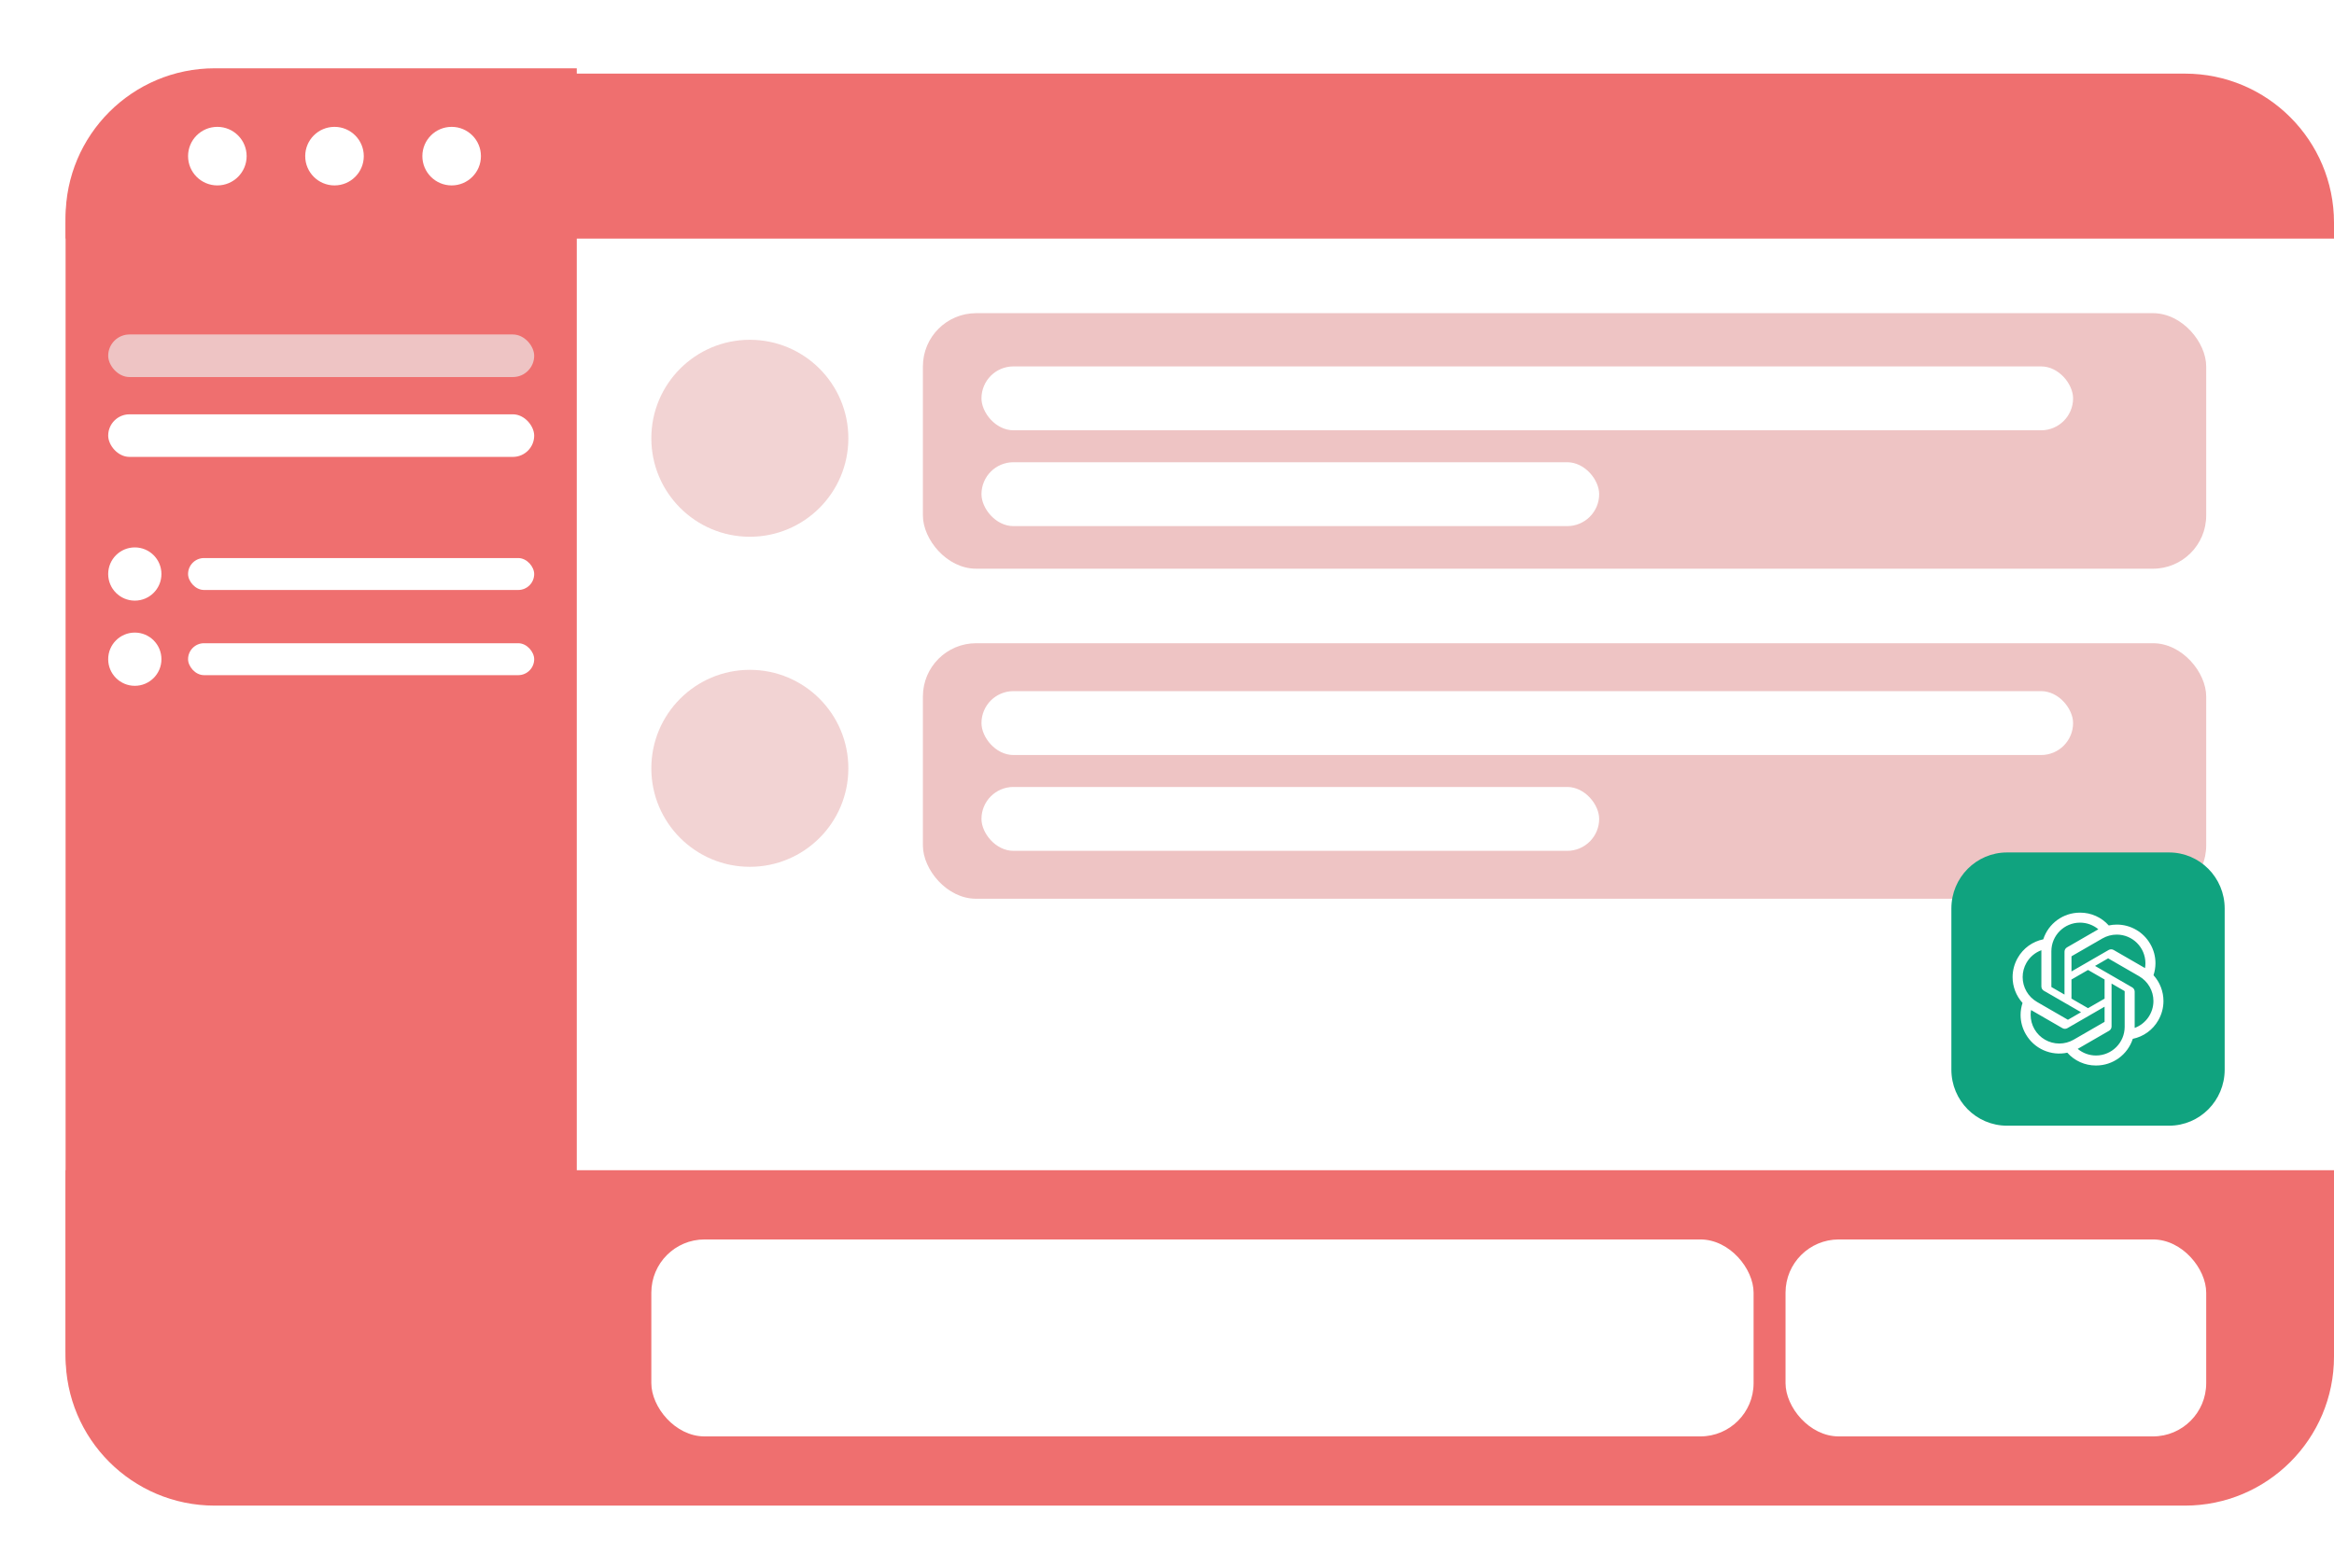 <svg width="427" height="287" viewBox="0 0 427 287" fill="none" xmlns="http://www.w3.org/2000/svg">
<rect x="12" y="13.473" width="415" height="262.054" rx="27.277" fill="white"/>
<g filter="url(#filter0_d_42_46)">
<path d="M12 40.75C12 25.685 24.212 13.473 39.277 13.473H105.521V275.527H39.277C24.212 275.527 12 263.315 12 248.25V40.75Z" fill="#EF6F6F"/>
</g>
<path d="M399.723 275.527C414.788 275.527 427 263.315 427 248.25V214.154L12 214.154V248.25C12 263.315 24.212 275.527 39.277 275.527L399.723 275.527Z" fill="#EF6F6F"/>
<path d="M12 40.75C12 25.685 24.212 13.473 39.277 13.473H399.723C414.788 13.473 427 25.685 427 40.75V43.672H12V40.75Z" fill="#EF6F6F"/>
<rect x="168.843" y="57.311" width="234.777" height="46.761" rx="9.742" fill="#EEC4C4"/>
<rect x="168.843" y="117.71" width="234.777" height="46.761" rx="9.742" fill="#EEC4C4"/>
<rect x="119.16" y="226.818" width="201.655" height="36.045" rx="9.742" fill="white"/>
<rect x="19.794" y="61.208" width="77.934" height="7.793" rx="3.897" fill="#EEC4C4"/>
<rect x="19.794" y="75.82" width="77.934" height="7.793" rx="3.897" fill="white"/>
<rect x="34.406" y="102.123" width="63.322" height="5.845" rx="2.923" fill="white"/>
<rect x="34.406" y="117.71" width="63.322" height="5.845" rx="2.923" fill="white"/>
<rect x="326.66" y="226.818" width="76.96" height="36.045" rx="9.742" fill="white"/>
<rect x="179.559" y="67.053" width="199.707" height="11.69" rx="5.845" fill="white"/>
<rect x="179.559" y="126.478" width="199.707" height="11.69" rx="5.845" fill="white"/>
<rect x="179.559" y="84.588" width="113.005" height="11.69" rx="5.845" fill="white"/>
<rect x="179.559" y="144.013" width="113.005" height="11.69" rx="5.845" fill="white"/>
<circle cx="137.182" cy="80.204" r="18.022" fill="#F2D3D3"/>
<circle cx="24.664" cy="105.046" r="4.871" fill="white"/>
<circle cx="24.664" cy="120.633" r="4.871" fill="white"/>
<circle cx="137.182" cy="140.603" r="18.022" fill="#F2D3D3"/>
<circle cx="39.764" cy="28.573" r="5.358" fill="white"/>
<circle cx="61.196" cy="28.573" r="5.358" fill="white"/>
<circle cx="82.628" cy="28.573" r="5.358" fill="white"/>
<g clip-path="url(#clip0_42_46)">
<path d="M396.825 156H367.175C361.555 156 357 160.593 357 166.258V195.742C357 201.407 361.555 206 367.175 206H396.825C402.445 206 407 201.407 407 195.742V166.258C407 160.593 402.445 156 396.825 156Z" fill="#10A37F"/>
<path d="M393.981 178.462C394.217 177.752 394.337 177.009 394.337 176.261C394.337 175.023 394.008 173.807 393.382 172.739C392.125 170.551 389.793 169.2 387.27 169.2C386.773 169.2 386.277 169.253 385.791 169.357C385.137 168.62 384.335 168.03 383.436 167.627C382.538 167.223 381.564 167.014 380.579 167.014H380.535L380.518 167.014C377.462 167.014 374.751 168.986 373.812 171.894C372.839 172.093 371.921 172.497 371.117 173.08C370.314 173.664 369.644 174.411 369.153 175.274C368.529 176.349 368.201 177.569 368.2 178.812C368.2 180.558 368.849 182.242 370.019 183.538C369.783 184.248 369.663 184.991 369.662 185.739C369.663 186.977 369.992 188.193 370.618 189.261C371.362 190.556 372.498 191.582 373.862 192.19C375.226 192.797 376.748 192.956 378.208 192.643C378.862 193.38 379.665 193.969 380.563 194.373C381.462 194.777 382.436 194.986 383.421 194.986H383.465L383.483 194.986C386.541 194.986 389.25 193.014 390.19 190.104C391.163 189.904 392.081 189.5 392.885 188.917C393.688 188.334 394.358 187.586 394.849 186.723C395.472 185.649 395.8 184.43 395.8 183.188C395.8 181.442 395.152 179.758 393.981 178.462L393.981 178.462ZM383.467 193.157H383.459C382.236 193.157 381.051 192.728 380.111 191.944C380.167 191.914 380.222 191.883 380.277 191.85L385.846 188.633C385.985 188.554 386.101 188.44 386.181 188.301C386.261 188.163 386.304 188.006 386.304 187.846V179.989L388.658 181.348C388.67 181.354 388.681 181.363 388.689 181.375C388.697 181.386 388.702 181.399 388.704 181.413V187.915C388.701 190.806 386.358 193.152 383.467 193.157ZM372.204 188.347C371.744 187.552 371.502 186.649 371.501 185.73C371.501 185.43 371.528 185.13 371.579 184.835C371.62 184.859 371.692 184.904 371.744 184.933L377.314 188.15C377.452 188.232 377.61 188.274 377.771 188.274C377.932 188.274 378.09 188.231 378.229 188.15L385.028 184.224V186.943L385.029 186.947C385.029 186.96 385.025 186.973 385.02 186.985C385.014 186.997 385.005 187.007 384.995 187.015L379.365 190.266C378.568 190.724 377.665 190.966 376.746 190.966C375.826 190.966 374.922 190.724 374.124 190.264C373.327 189.804 372.665 189.143 372.204 188.347V188.347ZM370.739 176.188C371.351 175.126 372.316 174.312 373.467 173.89C373.467 173.938 373.465 174.023 373.465 174.082V180.516L373.465 180.522C373.465 180.681 373.507 180.838 373.587 180.976C373.668 181.114 373.783 181.229 373.922 181.308L380.722 185.234L378.368 186.593C378.356 186.601 378.343 186.605 378.329 186.607C378.315 186.608 378.301 186.606 378.288 186.6L372.657 183.347C371.861 182.886 371.2 182.223 370.741 181.426C370.282 180.629 370.04 179.726 370.04 178.806C370.04 177.887 370.281 176.985 370.739 176.189L370.739 176.188ZM390.08 180.689L383.28 176.763L385.634 175.404C385.646 175.397 385.659 175.392 385.673 175.391C385.687 175.389 385.701 175.392 385.714 175.397L391.345 178.648C392.141 179.108 392.803 179.77 393.263 180.567C393.723 181.364 393.965 182.268 393.965 183.188C393.965 185.384 392.595 187.349 390.534 188.108V181.481C390.535 181.479 390.535 181.476 390.535 181.474C390.535 181.315 390.492 181.158 390.413 181.02C390.333 180.883 390.218 180.768 390.08 180.689ZM392.423 177.163C392.368 177.129 392.313 177.096 392.258 177.064L386.688 173.847C386.549 173.766 386.392 173.723 386.231 173.723C386.07 173.723 385.912 173.766 385.773 173.847L378.974 177.773V175.055L378.973 175.05C378.973 175.023 378.986 174.998 379.007 174.982L384.637 171.734C385.434 171.275 386.337 171.033 387.256 171.033C390.151 171.033 392.499 173.381 392.499 176.276C392.499 176.573 392.473 176.87 392.423 177.162V177.163ZM377.694 182.008L375.339 180.649C375.327 180.643 375.316 180.634 375.308 180.622C375.3 180.611 375.295 180.598 375.293 180.584V174.082C375.295 171.188 377.642 168.843 380.536 168.843C381.761 168.843 382.948 169.272 383.89 170.056C383.848 170.079 383.774 170.12 383.725 170.15L378.155 173.367C378.016 173.446 377.901 173.561 377.82 173.699C377.74 173.837 377.698 173.994 377.698 174.154V174.159L377.694 182.008ZM378.972 179.251L382.001 177.502L385.029 179.25V182.747L382.001 184.495L378.972 182.747V179.251Z" fill="white"/>
</g>
<defs>
<filter id="filter0_d_42_46" x="0.31" y="0.809" width="116.901" height="285.434" filterUnits="userSpaceOnUse" color-interpolation-filters="sRGB">
<feFlood flood-opacity="0" result="BackgroundImageFix"/>
<feColorMatrix in="SourceAlpha" type="matrix" values="0 0 0 0 0 0 0 0 0 0 0 0 0 0 0 0 0 0 127 0" result="hardAlpha"/>
<feOffset dy="-0.974"/>
<feGaussianBlur stdDeviation="5.845"/>
<feComposite in2="hardAlpha" operator="out"/>
<feColorMatrix type="matrix" values="0 0 0 0 0.255 0 0 0 0 0.435 0 0 0 0 0.722 0 0 0 0.19 0"/>
<feBlend mode="normal" in2="BackgroundImageFix" result="effect1_dropShadow_42_46"/>
<feBlend mode="normal" in="SourceGraphic" in2="effect1_dropShadow_42_46" result="shape"/>
</filter>
<clipPath id="clip0_42_46">
<rect width="50" height="50" fill="white" transform="translate(357 156)"/>
</clipPath>
</defs>
</svg>
